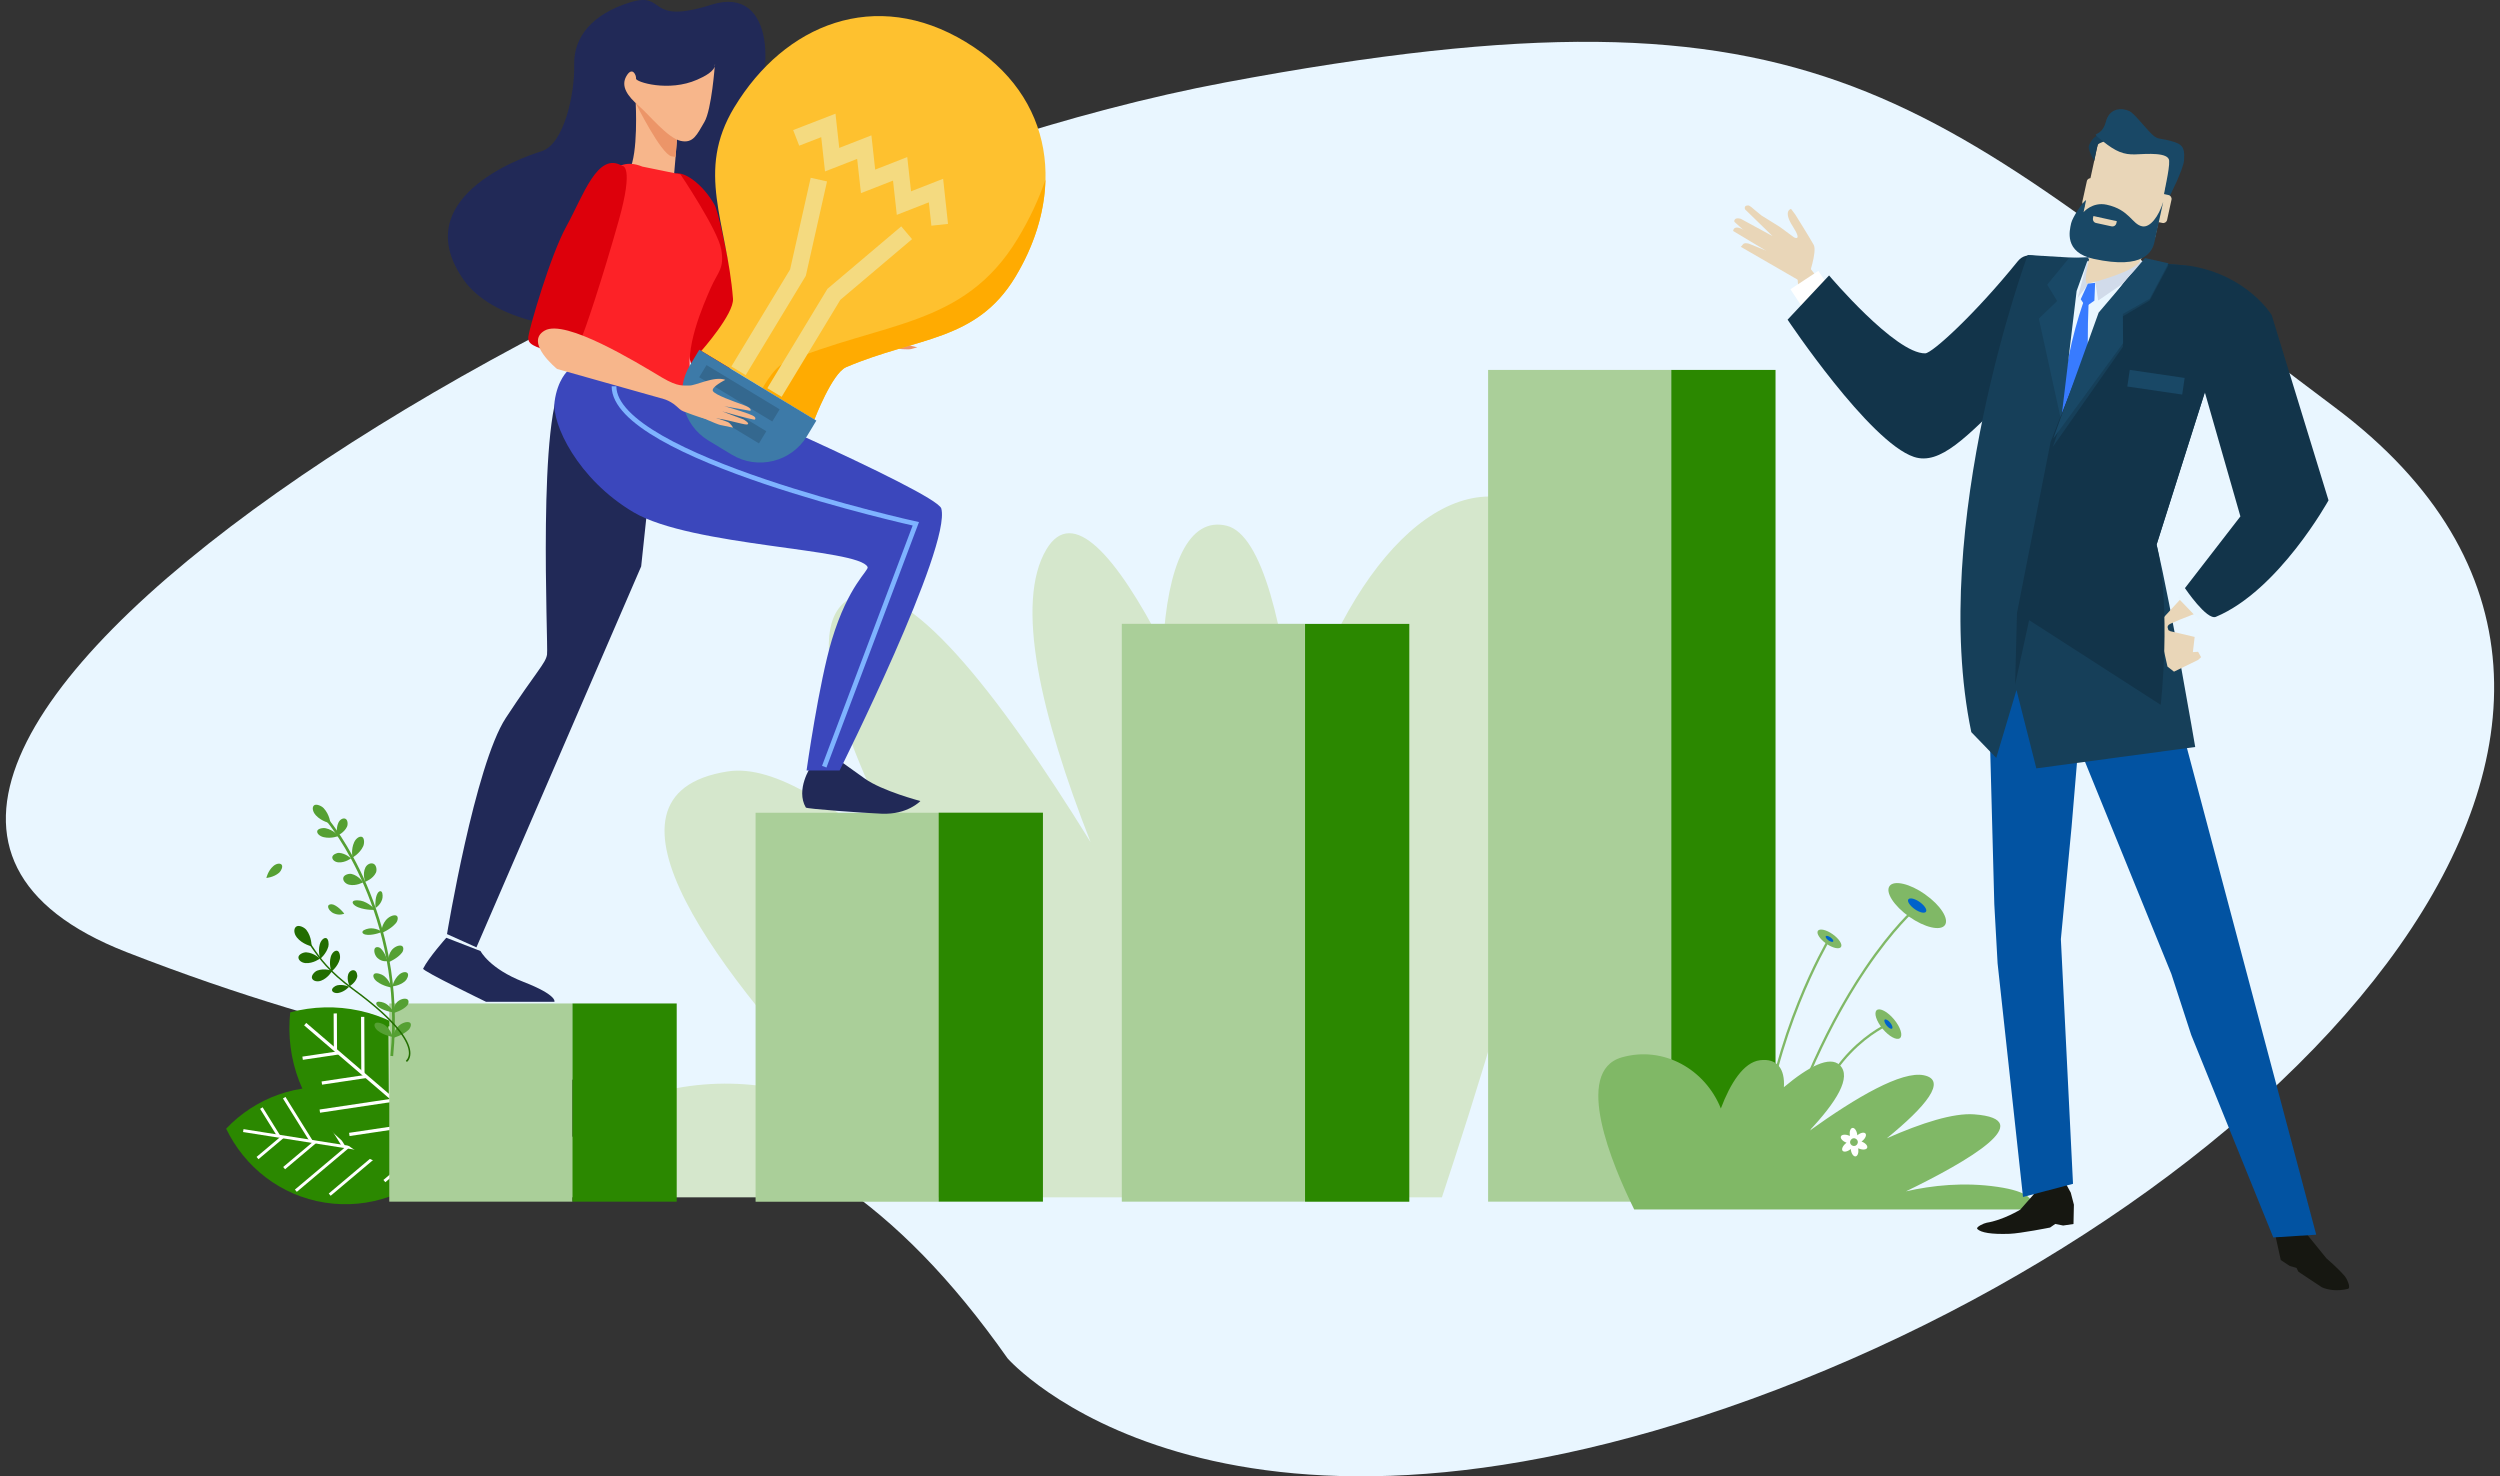 <svg xmlns="http://www.w3.org/2000/svg" fill="none" viewBox="0 0 254 150" height="150" width="254">
<rect x="0" y="0" width="254" height="150" fill="#333333" stroke="none"/>
<g clip-path="url(#clip0_1263_77767)">
<path fill="#E9F6FF" d="M102.376 138.017C102.376 138.017 123.304 161.959 177.952 142.142C232.6 122.325 279.103 72.782 237.247 41.407C195.392 10.039 186.088 -3.178 124.464 8.381C62.848 19.939 -33.656 78.566 12.848 96.733C59.352 114.899 79.12 104.991 102.376 138.017Z"></path>
<path fill="#2B8800" d="M34.838 110.611C39.371 111.33 43.007 114.246 44.869 118.126C41.904 121.246 37.542 122.896 33.008 122.186C28.474 121.467 24.84 118.551 22.977 114.671C25.942 111.55 30.304 109.9 34.838 110.611Z"></path>
<path stroke-miterlimit="10" stroke-width="0.3" stroke="white" d="M24.717 114.867L44.044 117.922"></path>
<path stroke-miterlimit="10" stroke-width="0.3" stroke="white" d="M28.703 115.52L26.163 117.66"></path>
<path stroke-miterlimit="10" stroke-width="0.3" stroke="white" d="M31.995 116.043L28.867 118.681"></path>
<path stroke-miterlimit="10" stroke-width="0.3" stroke="white" d="M35.295 116.566L30.059 120.977"></path>
<path stroke-miterlimit="10" stroke-width="0.3" stroke="white" d="M38.587 117.089L33.498 121.377"></path>
<path stroke-miterlimit="10" stroke-width="0.3" stroke="white" d="M41.888 117.603L39.053 119.997"></path>
<path stroke-miterlimit="10" stroke-width="0.3" stroke="white" d="M28.311 115.406L26.555 112.58"></path>
<path stroke-miterlimit="10" stroke-width="0.3" stroke="white" d="M31.611 115.921L28.875 111.526"></path>
<path stroke-miterlimit="10" stroke-width="0.3" stroke="white" d="M34.903 116.443L31.481 110.946"></path>
<path stroke-miterlimit="10" stroke-width="0.3" stroke="white" d="M38.195 116.966L34.683 111.313"></path>
<path stroke-miterlimit="10" stroke-width="0.3" stroke="white" d="M41.495 117.489L38.473 112.628"></path>
<path fill="#2B8800" d="M42.99 105.906C46.837 109.206 48.569 114.066 48.063 118.788C43.472 120.005 38.407 119.033 34.56 115.733C30.712 112.433 28.981 107.572 29.487 102.851C34.078 101.634 39.142 102.606 42.99 105.906Z"></path>
<path stroke-miterlimit="10" stroke-width="0.33" stroke="white" d="M31.007 104.052L47.409 118.126"></path>
<path stroke-miterlimit="10" stroke-width="0.33" stroke="white" d="M34.372 106.976L30.745 107.515"></path>
<path stroke-miterlimit="10" stroke-width="0.33" stroke="white" d="M37.174 109.369L32.697 110.039"></path>
<path stroke-miterlimit="10" stroke-width="0.33" stroke="white" d="M39.967 111.771L32.493 112.89"></path>
<path stroke-miterlimit="10" stroke-width="0.33" stroke="white" d="M42.769 114.172L35.491 115.259"></path>
<path stroke-miterlimit="10" stroke-width="0.33" stroke="white" d="M45.563 116.574L41.511 117.178"></path>
<path stroke-miterlimit="10" stroke-width="0.33" stroke="white" d="M34.078 106.633L34.062 102.965"></path>
<path stroke-miterlimit="10" stroke-width="0.33" stroke="white" d="M36.872 109.034L36.847 103.316"></path>
<path stroke-miterlimit="10" stroke-width="0.33" stroke="white" d="M39.673 111.436L39.641 104.272"></path>
<path stroke-miterlimit="10" stroke-width="0.33" stroke="white" d="M42.467 113.837L42.434 106.478"></path>
<path stroke-miterlimit="10" stroke-width="0.33" stroke="white" d="M45.269 116.239L45.236 109.917"></path>
<path fill="#D5E7CC" d="M56.5 121.646C55.414 117.178 58.731 113.347 65.854 111.248C73.622 108.952 80.745 110.374 86.48 113.045C73.565 99.632 58.772 80.754 73.933 78.377C78.654 77.634 85.459 82.053 92.843 88.996C85.156 74.66 81.26 62.849 86.839 60.578C92.018 58.47 101.248 70.102 110.806 85.566C105.708 72.577 103.086 61.215 106.321 55.807C108.968 51.388 113.387 56.371 118.166 65.642C118.607 57.441 120.755 52.466 124.627 53.414C128.262 54.304 130.476 63.772 131.66 75.142C136.716 57.425 147.042 46.511 156.084 51.772C166.712 57.947 153.19 101.445 146.5 121.646H56.5Z"></path>
<path fill="#AACF99" d="M58.159 101.952H39.551V122.088H58.159V101.952Z"></path>
<path fill="#2B8800" d="M58.159 122.088H68.754V101.952H58.159V122.088Z"></path>
<path fill="#AACF99" d="M95.375 82.576H76.767V122.096H95.375V82.576Z"></path>
<path fill="#2B8800" d="M95.367 122.088H105.962V82.568H95.367V122.088Z"></path>
<path fill="#AACF99" d="M132.583 63.38H113.975V122.088H132.583V63.38Z"></path>
<path fill="#2B8800" d="M132.591 122.096H143.186V63.388H132.591V122.096Z"></path>
<path fill="#AACF99" d="M169.799 37.584H151.191V122.088H169.799V37.584Z"></path>
<path fill="#2B8800" d="M169.799 122.088H180.394V37.584H169.799V122.088Z"></path>
<path fill="#212957" d="M82.379 77.888C82.379 77.888 80.811 80.224 81.873 82.045C81.954 82.184 87.656 82.593 89.584 82.674C92.222 82.781 93.513 81.384 93.513 81.384C93.513 81.384 89.608 80.363 87.852 79.097C86.096 77.83 85.017 77.079 85.017 77.079L82.371 77.896L82.379 77.888Z"></path>
<path fill="#212957" d="M75.64 22.308C75.64 22.308 71.686 17.571 76.13 11.607C78.589 8.299 78.989 -1.65 72.266 0.482C65.535 2.614 67.79 -0.931 64 0.245C60.201 1.421 58.265 3.741 58.339 6.584C58.412 9.427 57.334 14.671 55.006 15.373C52.678 16.076 41.397 20.25 47.091 28.41C52.792 36.571 78.058 34.847 75.632 22.3L75.64 22.308Z"></path>
<path fill="#212957" d="M66.491 44.846L65.143 57.548L48.406 96.251L45.416 94.903C45.416 94.903 48.259 77.716 51.395 72.937C54.532 68.159 55.431 67.407 55.578 66.509C55.725 65.61 54.532 41.407 57.375 38.564C60.218 35.721 66.491 44.837 66.491 44.837V44.846Z"></path>
<path fill="#F7B68B" d="M64.588 10.48C64.588 10.48 64.865 15.618 63.942 17.293C63.019 18.967 68.427 18.396 68.427 18.396C68.427 18.396 68.803 14.262 68.819 13.356C68.835 12.449 64.596 10.48 64.596 10.48H64.588Z"></path>
<path fill="#EC9568" d="M68.811 13.356C68.827 12.449 64.588 10.48 64.588 10.48C64.588 10.48 67.136 15.626 68.223 15.88C68.37 15.912 68.509 15.929 68.639 15.937C68.729 14.875 68.811 13.78 68.819 13.364L68.811 13.356Z"></path>
<path fill="#EC9568" d="M72.127 32.609L85.785 32.217C85.785 32.217 87.337 33.581 85.81 34.022C84.29 34.463 74.766 36.62 74.766 36.62C74.766 36.62 67.806 35.084 72.119 32.601L72.127 32.609Z"></path>
<path fill="#EC9568" d="M84.372 33.867C84.372 33.867 86.602 34.463 87.697 34.806C88.791 35.149 91.977 35.631 92.59 35.46L93.202 35.288L90.319 34.594L91.609 34.349C91.609 34.349 93.3 34.774 93.578 34.733C93.856 34.692 94.093 34.504 94.093 34.504C94.607 34.153 94.37 33.891 94.37 33.891L92.32 33.205L90.646 32.985L91.969 32.56C91.969 32.56 93.643 33.23 93.872 33.164C94.101 33.099 94.191 32.699 94.191 32.699L91.797 31.825L88.955 32.111C88.955 32.111 88.971 31.735 89.6 31.637C90.229 31.539 90.621 31.302 90.752 31.057C90.891 30.812 89.094 31.041 88.767 31.179C88.432 31.318 86.994 31.032 86.055 31.923C85.115 32.813 84.397 33.883 84.397 33.883L84.372 33.867Z"></path>
<path fill="#DD000B" d="M68.648 17.636C68.648 17.636 67.088 19.792 68.362 26.654C69.636 33.516 70.004 37.2 70.437 37.371C70.861 37.543 73.132 38.327 74.031 37.551C74.938 36.775 75.713 36.097 75.681 35.525C75.648 34.953 73.271 21.99 72.601 20.814C71.335 18.592 69.473 17.415 68.648 17.636Z"></path>
<path fill="#3B47BC" d="M68.288 38.417C68.288 38.417 95.187 49.992 95.637 51.666C96.674 55.546 85.303 78.28 85.303 78.28H81.946C81.946 78.28 83.204 69.351 84.527 64.973C86.21 59.418 88.309 57.964 88.146 57.605C87.248 55.71 70.265 55.53 64.376 52.05C58.69 48.693 56.044 43.048 56.346 40.802C56.648 38.564 57.694 37.665 57.694 37.665C57.694 37.665 68.305 38.858 68.305 38.409L68.288 38.417Z"></path>
<path fill="#212957" d="M45.343 95.279C45.343 95.279 43.545 97.296 42.99 98.415C42.876 98.636 49.378 101.781 49.378 101.781H56.329C56.329 101.781 56.664 101.111 53.193 99.763C49.721 98.415 48.822 96.626 48.822 96.626L45.351 95.279H45.343Z"></path>
<path fill="#FD2227" d="M65.258 16.925L69.138 17.718C69.138 17.718 72.936 23.362 73.279 25.339C73.614 27.316 72.961 27.561 72.209 29.26C71.466 30.967 69.424 35.542 70.265 38.376C71.098 41.219 59.229 37.004 59.229 37.004C59.229 37.004 58.421 32.241 58.796 30.485C59.172 28.729 59.368 14.483 65.258 16.925Z"></path>
<path fill="#DD000B" d="M63.207 16.852C63.207 16.852 64.474 16.697 62.848 22.464C61.222 28.231 59.401 33.745 58.927 34.692C58.453 35.64 57.971 36.595 56.15 35.877C54.328 35.158 53.552 35.043 53.683 34.161C53.813 33.271 55.888 25.984 57.571 22.946C59.254 19.907 60.708 15.357 63.207 16.852Z"></path>
<path stroke-miterlimit="10" stroke-width="0.48" stroke="#7EB3FF" d="M62.382 39.242C62.382 46.455 93.047 53.218 93.047 53.218L83.743 77.896"></path>
<path fill="#F7B68B" d="M72.634 6.551C72.634 6.551 72.307 11.15 71.564 12.4C70.82 13.65 70.453 14.614 69.138 14.311C67.823 14.009 66.001 11.706 64.898 10.75C63.787 9.794 63.036 8.781 63.64 7.736C64.245 6.69 64.669 7.662 64.621 7.989C64.572 8.324 67.929 9.377 70.837 8.095C71.564 7.776 72.658 7.229 72.65 6.543L72.634 6.551Z"></path>
<path fill="#FEC12F" d="M74.619 10.88C79.716 2.459 88.93 -1.299 98.12 4.264C107.31 9.827 108.249 19.727 103.144 28.157C99.165 34.725 93.178 34.218 85.965 37.306C84.536 37.919 82.747 42.616 82.747 42.616L71.253 35.656C71.253 35.656 74.594 31.89 74.472 30.346C73.859 22.529 70.633 17.456 74.611 10.889L74.619 10.88Z"></path>
<path fill="#FFAB01" d="M79.651 36.898C89.616 32.642 97.891 33.344 103.389 24.261C104.573 22.308 105.521 20.299 106.215 18.265C106.133 21.565 105.071 24.963 103.144 28.157C99.165 34.725 93.178 34.218 85.965 37.306C84.535 37.919 82.746 42.615 82.746 42.615L77.478 39.422C78.18 38.229 78.948 37.2 79.651 36.898Z"></path>
<path fill="#3D7AA8" d="M82.943 42.73L81.987 44.315C80.394 46.937 76.98 47.778 74.349 46.194L71.972 44.756C69.35 43.163 68.509 39.748 70.093 37.118L71.049 35.533L82.934 42.73H82.943Z"></path>
<path stroke-miterlimit="10" stroke-width="1.7" stroke="#F4DA80" d="M95.473 22.839L95.097 19.36L91.838 20.634L91.454 17.154L88.195 18.428L87.811 14.948L84.544 16.223L84.16 12.743L80.892 14.009"></path>
<path stroke-miterlimit="10" stroke-width="1.7" stroke="#F4DA80" d="M92.116 23.648L84.723 29.905L78.687 39.879"></path>
<path stroke-miterlimit="10" stroke-width="1.7" stroke="#F4DA80" d="M83.196 18.248L81.072 27.7L75.035 37.673"></path>
<path fill="#34688F" d="M71.784 37.091L71.035 38.328L78.463 42.825L79.212 41.588L71.784 37.091Z"></path>
<path fill="#34688F" d="M72.513 40.578L71.764 41.815L77.11 45.051L77.858 43.814L72.513 40.578Z"></path>
<path fill="#F7B68B" d="M73.671 38.605C73.671 38.605 72.225 39.324 72.43 39.724C72.634 40.124 74.521 40.769 75.575 41.161C76.506 41.505 76.228 41.741 76.228 41.741L73.541 41.26C73.369 41.194 75.174 41.717 76.007 42.027C76.702 42.281 76.816 42.419 76.71 42.624C76.653 42.73 73.377 41.799 73.377 41.799L75.542 42.615C75.542 42.615 76.31 43.057 75.885 43.13C75.591 43.179 73.238 42.436 72.544 42.509C71.956 42.566 72.389 42.918 69.424 41.79C69.162 41.692 68.942 41.464 68.713 41.26C67.978 40.606 67.145 40.459 67.145 40.459L56.599 37.486C56.599 37.486 53.242 34.774 55.349 33.581C57.457 32.388 64.637 36.791 67.251 38.352C68.974 39.373 69.456 39.136 70.036 39.168C70.616 39.209 72.585 38.172 73.679 38.588L73.671 38.605Z"></path>
<path fill="#F7B68B" d="M71.18 42.354C71.18 42.354 72.74 43.073 73.181 43.179C73.402 43.228 74.48 43.449 74.48 43.449C74.48 43.449 74.243 43.032 73.974 42.893C73.745 42.779 72.691 42.452 72.691 42.452L71.18 42.354Z"></path>
<path fill="#55A033" d="M39.943 107.311C41.389 92.787 33.498 83.385 33.416 83.287L33.204 83.467C33.285 83.557 41.103 92.877 39.665 107.278L39.943 107.303V107.311Z"></path>
<path fill="#55A033" d="M33.58 83.646C33.58 83.646 33.49 82.756 32.885 82.111C32.665 81.874 32.118 81.637 31.897 81.833C31.677 82.037 31.774 82.495 32.093 82.838C32.689 83.483 33.572 83.646 33.572 83.646H33.58Z"></path>
<path fill="#55A033" d="M34.421 84.929C34.421 84.929 33.89 84.333 33.106 84.153C32.82 84.088 32.289 84.177 32.232 84.431C32.175 84.684 32.485 84.97 32.902 85.06C33.686 85.239 34.421 84.929 34.421 84.929Z"></path>
<path fill="#55A033" d="M35.663 87.216C35.663 87.216 35.14 86.702 34.462 86.653C34.217 86.636 33.776 86.832 33.759 87.094C33.743 87.363 34.045 87.6 34.405 87.617C35.083 87.657 35.663 87.208 35.663 87.208V87.216Z"></path>
<path fill="#55A033" d="M34.298 84.896C34.298 84.896 34.968 84.602 35.254 83.998C35.36 83.777 35.344 83.303 35.099 83.189C34.854 83.075 34.527 83.262 34.38 83.589C34.094 84.202 34.298 84.904 34.298 84.904V84.896Z"></path>
<path fill="#55A033" d="M39.845 100.221C39.845 100.221 40.588 100.172 41.152 99.69C41.356 99.51 41.569 99.061 41.405 98.873C41.242 98.685 40.858 98.758 40.564 99.012C40.008 99.494 39.853 100.229 39.853 100.229L39.845 100.221Z"></path>
<path fill="#55A033" d="M35.801 87.134C35.801 87.134 36.545 86.742 36.896 85.991C37.027 85.721 37.043 85.158 36.79 85.035C36.537 84.921 36.177 85.166 35.989 85.558C35.638 86.309 35.81 87.126 35.81 87.126L35.801 87.134Z"></path>
<path fill="#55A033" d="M37.1 89.593C37.1 89.593 37.885 89.315 38.195 88.662C38.309 88.425 38.26 87.902 37.958 87.763C37.664 87.624 37.28 87.812 37.117 88.155C36.806 88.809 37.1 89.593 37.1 89.593Z"></path>
<path fill="#55A033" d="M36.896 89.634C36.896 89.634 36.431 88.956 35.712 88.793C35.45 88.736 34.944 88.874 34.879 89.177C34.813 89.479 35.091 89.797 35.467 89.887C36.194 90.051 36.904 89.634 36.904 89.634H36.896Z"></path>
<path fill="#55A033" d="M39.78 100.343C39.78 100.343 39.641 99.665 39.02 99.159C38.791 98.979 38.236 98.791 38.032 98.938C37.827 99.093 37.95 99.445 38.276 99.706C38.906 100.204 39.78 100.335 39.78 100.335V100.343Z"></path>
<path fill="#55A033" d="M38.816 94.682C38.816 94.682 38.399 94.331 37.697 94.315C37.444 94.315 36.929 94.445 36.839 94.633C36.749 94.821 37.002 94.976 37.378 94.984C38.081 95.001 38.816 94.682 38.816 94.682Z"></path>
<path fill="#55A033" d="M38.154 92.248C38.154 92.248 38.603 92.003 38.816 91.415C38.898 91.202 38.906 90.721 38.759 90.59C38.612 90.459 38.391 90.622 38.277 90.933C38.064 91.521 38.154 92.248 38.154 92.248Z"></path>
<path fill="#55A033" d="M39.371 97.647C39.371 97.647 39.151 96.806 38.685 96.365C38.513 96.201 38.146 96.144 38.056 96.414C37.966 96.683 38.105 97.108 38.358 97.337C38.832 97.778 39.379 97.647 39.379 97.647H39.371Z"></path>
<path fill="#55A033" d="M38.775 94.797C38.775 94.797 39.714 94.413 40.237 93.775C40.425 93.547 40.515 93.081 40.221 93.008C39.935 92.934 39.461 93.163 39.192 93.506C38.677 94.143 38.775 94.797 38.775 94.797Z"></path>
<path fill="#55A033" d="M39.51 97.746C39.51 97.746 40.401 97.378 40.85 96.782C41.013 96.569 41.054 96.144 40.76 96.079C40.466 96.014 40.025 96.234 39.788 96.545C39.339 97.141 39.51 97.746 39.51 97.746Z"></path>
<path fill="#55A033" d="M27.053 89.201C27.053 89.201 27.796 89.152 28.36 88.67C28.564 88.49 28.777 88.041 28.613 87.853C28.45 87.665 28.058 87.739 27.772 87.992C27.216 88.474 27.061 89.209 27.061 89.209L27.053 89.201Z"></path>
<path fill="#55A033" d="M39.894 105.358C39.894 105.358 39.755 104.672 39.134 104.174C38.906 103.994 38.35 103.806 38.146 103.953C37.942 104.109 38.064 104.46 38.391 104.721C39.02 105.22 39.894 105.35 39.894 105.35V105.358Z"></path>
<path fill="#55A033" d="M39.976 102.867C39.976 102.867 39.804 102.352 39.208 101.977C38.995 101.838 38.481 101.699 38.301 101.813C38.13 101.928 38.26 102.197 38.579 102.393C39.175 102.769 39.976 102.859 39.976 102.859V102.867Z"></path>
<path fill="#55A033" d="M34.977 92.828C34.977 92.828 34.495 92.174 33.906 91.921C33.694 91.831 33.326 91.864 33.335 92.109C33.335 92.354 33.612 92.673 33.923 92.803C34.511 93.057 34.977 92.828 34.977 92.828Z"></path>
<path fill="#55A033" d="M39.935 105.457C39.935 105.457 40.915 105.195 41.511 104.632C41.724 104.427 41.871 103.978 41.593 103.872C41.315 103.766 40.817 103.937 40.507 104.231C39.91 104.803 39.935 105.465 39.935 105.465V105.457Z"></path>
<path fill="#55A033" d="M40 102.916C40 102.916 40.899 102.679 41.364 102.165C41.536 101.977 41.593 101.585 41.315 101.495C41.029 101.397 40.588 101.56 40.335 101.822C39.87 102.328 40 102.916 40 102.916Z"></path>
<path fill="#55A033" d="M38.121 92.444C38.121 92.444 37.721 91.888 36.912 91.578C36.618 91.464 36.006 91.415 35.867 91.578C35.728 91.75 35.989 92.027 36.414 92.191C37.223 92.501 38.121 92.444 38.121 92.444Z"></path>
<path fill="#226D00" d="M31.652 96.136C31.652 96.136 31.685 95.181 31.121 94.47C30.917 94.217 30.353 93.939 30.084 94.151C29.814 94.364 29.855 94.862 30.157 95.238C30.721 95.948 31.66 96.144 31.66 96.144L31.652 96.136Z"></path>
<path fill="#226D00" d="M32.501 97.394C32.501 97.394 31.905 96.806 31.121 96.757C30.835 96.741 30.337 96.953 30.32 97.255C30.304 97.558 30.647 97.827 31.056 97.852C31.832 97.901 32.501 97.394 32.501 97.394Z"></path>
<path fill="#226D00" d="M33.751 98.628C33.751 98.628 32.967 98.334 32.232 98.612C31.971 98.71 31.595 99.11 31.701 99.396C31.807 99.682 32.232 99.78 32.616 99.641C33.351 99.371 33.751 98.628 33.751 98.628Z"></path>
<path fill="#226D00" d="M32.542 97.411C32.542 97.411 33.147 96.921 33.359 96.177C33.433 95.908 33.376 95.377 33.139 95.311C32.902 95.246 32.608 95.532 32.493 95.932C32.281 96.684 32.534 97.419 32.534 97.419L32.542 97.411Z"></path>
<path fill="#226D00" d="M33.678 98.709C33.678 98.709 34.307 98.227 34.519 97.476C34.601 97.206 34.519 96.675 34.274 96.602C34.021 96.528 33.718 96.814 33.604 97.215C33.392 97.966 33.669 98.701 33.669 98.701L33.678 98.709Z"></path>
<path fill="#226D00" d="M35.532 100.188C35.532 100.188 36.12 99.853 36.284 99.281C36.341 99.069 36.243 98.652 35.99 98.587C35.736 98.513 35.459 98.718 35.369 99.02C35.205 99.592 35.532 100.188 35.532 100.188Z"></path>
<path fill="#226D00" d="M35.467 100.253C35.467 100.253 34.879 99.976 34.266 100.106C34.045 100.155 33.686 100.408 33.735 100.621C33.784 100.833 34.103 100.948 34.429 100.874C35.05 100.743 35.467 100.253 35.467 100.253Z"></path>
<path fill="#226D00" d="M41.552 107.646C41.454 107.817 41.34 107.899 41.332 107.899L41.242 107.768L41.283 107.834L41.234 107.768C41.234 107.768 41.536 107.548 41.544 107.009C41.544 106.404 41.201 105.653 40.515 104.771C39.567 103.562 37.999 102.148 35.843 100.572C33.343 98.734 32.387 97.345 31.75 96.422C31.587 96.185 31.448 95.981 31.317 95.818L31.44 95.72C31.578 95.883 31.717 96.096 31.881 96.332C32.502 97.247 33.449 98.628 35.932 100.449C40.727 103.962 41.716 105.963 41.699 107.025C41.699 107.303 41.626 107.507 41.544 107.646H41.552Z"></path>
<path fill="#80B866" d="M206.215 122.905C206.869 121.9 206.06 121.042 202.948 120.585C199.549 120.087 196.307 120.43 193.644 121.042C199.933 117.995 207.277 113.715 200.571 113.217C198.479 113.062 195.269 114.075 191.699 115.651C195.686 112.408 197.875 109.745 195.465 109.247C193.227 108.789 188.653 111.428 183.792 114.924C186.561 111.992 188.171 109.427 186.921 108.218C185.908 107.229 183.735 108.365 181.244 110.456C181.358 108.61 180.582 107.499 178.809 107.719C177.143 107.932 175.803 110.064 174.839 112.621C173.247 108.651 169.032 106.225 164.784 107.425C159.793 108.838 163.804 118.355 166.034 122.88H206.223L206.215 122.905Z"></path>
<path fill="#80B866" d="M180.435 118.722L180.206 118.657C181.823 113.225 184.748 105.301 189.453 98.342C192.271 94.176 194.428 92.305 194.452 92.289L194.607 92.469C194.607 92.469 192.451 94.339 189.641 98.489C187.051 102.32 183.359 108.936 180.427 118.731L180.435 118.722Z"></path>
<path fill="#80B866" d="M179.226 116.615L178.989 116.599C179.904 105.293 185.606 95.581 185.663 95.483L185.867 95.605C185.81 95.703 180.141 105.375 179.226 116.623V116.615Z"></path>
<path fill="#80B866" d="M183.49 117.677L183.253 117.661C183.719 112.228 186.014 108.79 187.868 106.854C189.878 104.762 191.805 103.937 191.822 103.929L191.912 104.15C191.912 104.15 190 104.967 188.032 107.025C186.21 108.928 183.947 112.318 183.49 117.677Z"></path>
<path fill="#80B866" d="M195.588 90.868C197.148 91.962 198.046 93.359 197.605 93.988C197.164 94.617 195.539 94.241 193.987 93.147C192.435 92.052 191.528 90.655 191.977 90.026C192.418 89.397 194.044 89.773 195.596 90.868H195.588Z"></path>
<path fill="#0063CB" d="M195.04 91.643C195.53 91.995 195.825 92.436 195.677 92.632C195.539 92.836 195.024 92.713 194.526 92.362C194.036 92.011 193.742 91.57 193.889 91.374C194.027 91.178 194.542 91.292 195.04 91.643Z"></path>
<path fill="#80B866" d="M186.202 94.919C186.847 95.377 187.223 95.957 187.043 96.218C186.855 96.479 186.186 96.324 185.54 95.867C184.895 95.409 184.519 94.829 184.699 94.568C184.887 94.307 185.557 94.462 186.202 94.919Z"></path>
<path fill="#0063CB" d="M185.981 95.238C186.186 95.385 186.308 95.564 186.251 95.654C186.194 95.736 185.981 95.687 185.769 95.54C185.565 95.393 185.442 95.213 185.499 95.123C185.557 95.042 185.769 95.091 185.981 95.238Z"></path>
<path fill="#80B866" d="M192.434 103.57C193.088 104.354 193.358 105.203 193.039 105.473C192.72 105.734 191.936 105.318 191.283 104.534C190.629 103.749 190.36 102.9 190.678 102.63C190.997 102.369 191.781 102.785 192.434 103.57Z"></path>
<path fill="#0063CB" d="M192.042 103.897C192.247 104.15 192.337 104.419 192.239 104.501C192.141 104.583 191.887 104.452 191.683 104.199C191.479 103.946 191.389 103.676 191.487 103.594C191.585 103.513 191.838 103.643 192.042 103.897Z"></path>
<path fill="white" d="M187.533 116.157C187.533 116.157 187.591 116.117 187.615 116.1C187.599 116.1 187.591 116.092 187.574 116.084C187.198 115.937 186.962 115.659 187.035 115.463C187.109 115.267 187.476 115.226 187.852 115.373C187.885 115.39 187.917 115.398 187.942 115.414C187.942 115.398 187.942 115.381 187.942 115.373C187.885 114.973 187.999 114.63 188.211 114.597C188.416 114.565 188.636 114.859 188.693 115.259C188.693 115.292 188.701 115.324 188.701 115.357C188.71 115.349 188.726 115.341 188.734 115.324C189.045 115.071 189.404 115.006 189.535 115.169C189.665 115.332 189.518 115.667 189.208 115.921C189.183 115.945 189.151 115.961 189.126 115.978C189.143 115.978 189.151 115.986 189.167 115.994C189.543 116.141 189.78 116.419 189.706 116.615C189.633 116.811 189.265 116.852 188.889 116.705C188.857 116.688 188.824 116.68 188.799 116.664C188.799 116.68 188.799 116.697 188.799 116.713C188.857 117.113 188.742 117.456 188.53 117.489C188.326 117.522 188.105 117.228 188.048 116.827C188.048 116.795 188.04 116.762 188.04 116.729C188.032 116.737 188.015 116.746 188.007 116.762C187.697 117.015 187.337 117.08 187.207 116.917C187.076 116.754 187.223 116.419 187.533 116.166V116.157ZM188.424 116.427C188.636 116.394 188.783 116.198 188.75 115.978C188.718 115.765 188.514 115.618 188.301 115.651C188.089 115.684 187.942 115.888 187.974 116.1C188.007 116.313 188.203 116.46 188.424 116.427Z"></path>
<path fill="#161711" d="M230.99 123.036L231.227 125.756L231.726 128.018L232.64 128.623L233.327 128.827L233.523 129.211L235.9 130.788C236.537 131.065 237.452 131.212 238.538 130.951C238.914 130.861 238.391 129.84 238.26 129.693C237.509 128.811 236.365 127.847 236.365 127.847L234.511 125.56L232.412 122.701L230.982 123.044L230.99 123.036Z"></path>
<path fill="#161711" d="M209.793 120.079L210.389 121.173L210.708 122.398L210.667 124.359L209.613 124.514L208.813 124.351L208.29 124.718C208.29 124.718 205.292 125.315 204.165 125.356C202.302 125.421 201.273 125.233 200.905 124.874C200.701 124.669 201.567 124.277 201.853 124.228C203.511 123.967 205.251 122.905 205.251 122.905L206.615 121.361L206.877 120.266L209.785 120.079H209.793Z"></path>
<path fill="#0253A2" d="M218.149 60.774L235.328 125.445L230.966 125.723L222.626 105.146L220.608 98.946L210.699 74.604L208.796 61.215L218.149 60.774Z"></path>
<path fill="#0253A2" d="M210.618 120.275L209.384 95.418L210.471 84.022L211.786 68.388L209.793 57.924L202.972 59.01L202.196 75.87L202.621 91.864L202.956 97.884L205.537 121.614L210.618 120.275Z"></path>
<path fill="#E9D6B8" d="M191.43 34.749C191.43 34.749 187.966 32.699 183.416 26.605C181.881 24.547 182.567 26.728 182.706 29.211C182.845 31.694 187.084 35.664 191.797 37.911C193.766 38.85 191.43 34.749 191.43 34.749Z"></path>
<path fill="#E9D6B8" d="M183.719 28.166C183.719 28.166 184.642 25.568 184.274 24.882C183.906 24.204 182.403 21.802 182.403 21.802L181.971 21.222C181.971 21.222 181.113 21.394 182.142 22.995C183.171 24.596 182.273 24.114 182.273 24.114L180.827 23.052L178.964 21.892L178.197 21.263C178.197 21.263 177.788 20.871 177.617 20.871C177.118 20.863 177.298 21.271 177.298 21.271L180.084 23.983L176.873 22.235C176.873 22.235 176.424 22.088 176.269 22.292C176.122 22.488 176.253 22.57 176.253 22.57L179.438 25.462L177.69 24.759C177.69 24.759 177.249 24.62 177.094 24.816C176.922 25.029 176.865 25.078 176.865 25.078L183.253 28.77L183.719 28.141V28.166Z"></path>
<path fill="white" d="M184.744 27.518L181.908 29.39L183.415 31.674L186.251 29.802L184.744 27.518Z"></path>
<path fill="#E9D6B8" d="M179.577 24.49L177.257 23.403C177.257 23.403 176.767 23.101 176.449 23.117C176.089 23.134 176.089 23.469 176.089 23.469L179.438 25.478L179.577 24.498V24.49Z"></path>
<path fill="#12344A" d="M211.957 29.905C211.957 29.905 212.276 32.005 204.271 39.969C199.802 44.421 197.107 47.296 194.46 46.422C189.927 44.919 181.619 32.478 181.619 32.478L185.834 27.986C185.834 27.986 192.565 35.95 195.604 35.901C196.314 35.885 200.644 31.939 205.014 26.532C206.86 24.244 211.467 29.317 211.949 29.913L211.957 29.905Z"></path>
<path fill="#163F59" d="M200.284 74.383L202.817 77.005L204.875 70.111L206.893 78.067L223.034 75.895C223.034 75.895 220.649 61.845 219.113 55.334L224.292 38.989C224.292 38.989 228.695 27.463 221.506 26.916C214.31 26.368 206.011 25.911 206.011 25.911C206.011 25.911 195.898 53.284 200.284 74.383Z"></path>
<path fill="#E9F6FF" d="M210.708 26.556L209.515 41.905L217.488 29.677L217.627 26.507L210.708 26.556Z"></path>
<path fill="#E9D6B8" d="M220.878 68.241L223.328 67.048L223.63 66.77L223.328 66.223L222.797 66.256L222.977 64.712L220.51 64.132L219.268 63.47L220.216 67.726"></path>
<path fill="#E9D6B8" d="M228.499 53.3L219.325 63.282C219.325 63.282 219.554 64.826 220.289 64.05C220.379 63.96 219.979 63.625 220.518 63.372C222.691 62.335 227.747 60.84 229.683 59.165C232.224 56.968 234.094 54.321 234.094 54.321L228.499 53.3Z"></path>
<path fill="#E7F5FE" d="M223.715 58.376L221.266 60.732L223.401 62.951L225.85 60.596L223.715 58.376Z"></path>
<path fill="#387BFF" d="M212.309 29.031C212.309 29.031 207.244 40.574 210.373 52.361C210.618 53.292 211.818 53.839 211.818 53.839L213.215 52.32C213.215 52.32 211.573 38.76 212.309 29.031Z"></path>
<path fill="#D1DBEA" d="M212.864 28.549L213.175 30.534L217.61 27.488L217.643 26.507L212.864 28.549Z"></path>
<path fill="#D1DBEA" d="M212.105 26.409L211.083 30.281L212.096 28.958L212.105 26.409Z"></path>
<path fill="#12344A" d="M223.655 38.613L227.625 52.467L221.989 59.753C221.989 59.753 224.21 63.053 225.133 62.67C231.521 59.998 236.578 50.833 236.578 50.833L230.802 32.013C230.802 32.013 228.385 27.994 222.568 27.022C218.353 26.319 223.385 37.461 223.663 38.613H223.655Z"></path>
<path fill="#E9D6B8" d="M218.313 24.008C218.117 24.743 217.773 25.886 217.439 26.54C216.908 27.561 212.766 28.696 212.129 28.811C211.492 28.925 212.464 25.658 212.505 24.906C212.537 24.334 212.897 24.53 212.497 23.681L218.313 24V24.008Z"></path>
<path fill="#194866" d="M212.211 26.131L210.985 29.562L209.409 42.705L207.146 32.372L209.009 30.583L207.996 28.925L210.226 26.205L212.211 26.131Z"></path>
<path fill="#12344A" d="M204.924 62.302L204.736 69.548L206.158 63.005L219.53 71.614C219.53 71.614 220.641 61.845 219.105 55.334L224.284 38.989C224.284 38.989 228.687 27.463 221.498 26.916C220.485 26.842 219.448 26.761 218.419 26.687C216.965 26.589 214.245 30.763 213.591 31.964C212.889 33.246 208.339 44.903 208.339 44.903L204.924 62.294V62.302Z"></path>
<path fill="#163F59" d="M217.937 26.418L220.314 26.948L218.402 30.526L215.666 32.152L215.682 35.248L208.567 45.401L213.215 32.021L217.937 26.418Z"></path>
<path fill="#194866" d="M217.937 26.221L220.314 26.752L218.411 30.347L215.674 31.899L215.707 34.864L208.616 44.552L213.224 31.76L217.937 26.221Z"></path>
<path fill="#387BFF" d="M212.129 28.819L212.864 28.737L212.791 30.543L211.909 31.163L211.402 30.404L212.129 28.819Z"></path>
<path fill="#E9D6B8" d="M211.451 22.464C211.312 23.101 211.712 23.73 212.349 23.869L217.553 25.004C218.19 25.143 218.819 24.735 218.958 24.097L220.632 16.386C220.771 15.749 220.371 15.12 219.726 14.973L214.522 13.846C213.885 13.707 213.256 14.107 213.117 14.753L211.443 22.464H211.451Z"></path>
<path fill="#163F59" d="M212.774 16.346C212.774 16.346 212.235 15.447 212.211 14.965C212.194 14.72 212.611 13.895 213.264 13.683C213.918 13.47 214.261 14.205 214.261 14.205C214.261 14.205 213.224 14.516 213.134 14.704C213.044 14.883 212.774 16.362 212.774 16.362V16.346Z"></path>
<path fill="#194866" d="M220.42 19.972C220.42 19.972 221.85 17.179 221.899 16.28C221.939 15.382 221.972 14.761 220.935 14.434C219.383 13.944 219.285 14.279 218.623 13.625C217.953 12.98 216.826 11.51 216.368 11.297C215.617 10.93 214.31 10.921 213.942 12.408C213.665 13.503 212.913 13.625 212.921 13.666C212.954 13.813 213.215 14.001 213.665 14.361C214.955 15.398 215.788 15.733 216.956 15.684C218.133 15.635 220.33 15.455 220.387 16.329C220.453 17.203 219.807 19.686 219.865 19.899C219.922 20.111 220.191 20.07 220.412 19.964L220.42 19.972Z"></path>
<path fill="#E9D6B8" d="M218.272 21.933C218.223 22.145 218.362 22.358 218.574 22.407L219.701 22.652C219.914 22.701 220.126 22.562 220.175 22.349L220.624 20.291C220.673 20.079 220.535 19.866 220.322 19.817L219.195 19.572C218.982 19.523 218.77 19.662 218.729 19.874L218.28 21.933H218.272Z"></path>
<path fill="#E9D6B8" d="M211.573 20.471C211.524 20.683 211.663 20.895 211.876 20.936L212.995 21.181C213.207 21.23 213.419 21.091 213.468 20.879L213.918 18.821C213.967 18.608 213.828 18.396 213.615 18.355L212.488 18.11C212.276 18.069 212.063 18.2 212.023 18.412L211.573 20.462V20.471Z"></path>
<path fill="#194866" d="M219.775 20.544C219.775 20.544 219.113 23.575 218.893 24.588C218.696 25.503 217.888 27.43 212.725 26.303C209.67 25.641 210.266 23.419 210.43 22.676C210.552 22.113 211.557 20.569 211.949 20.315C211.966 20.315 211.68 21.565 211.68 21.565C211.68 21.565 212.578 20.487 214.032 20.797C216.377 21.304 216.613 22.799 217.651 22.995C218.451 23.15 219.334 21.982 219.775 20.528V20.544Z"></path>
<path fill="#E9D6B8" d="M214.555 23.003L212.946 22.652C212.733 22.603 212.603 22.398 212.643 22.178L212.692 21.949L215.07 22.472L215.021 22.693C214.971 22.905 214.767 23.044 214.547 22.995L214.555 23.003Z"></path>
<path fill="#194866" d="M216.383 37.58L216.135 39.269L221.711 40.088L221.959 38.399L216.383 37.58Z"></path>
</g>
<defs>
<clipPath id="clip0_1263_77767">
<rect transform="translate(0.595)" fill="white" height="150" width="252.81"></rect>
</clipPath>
</defs>
</svg>

